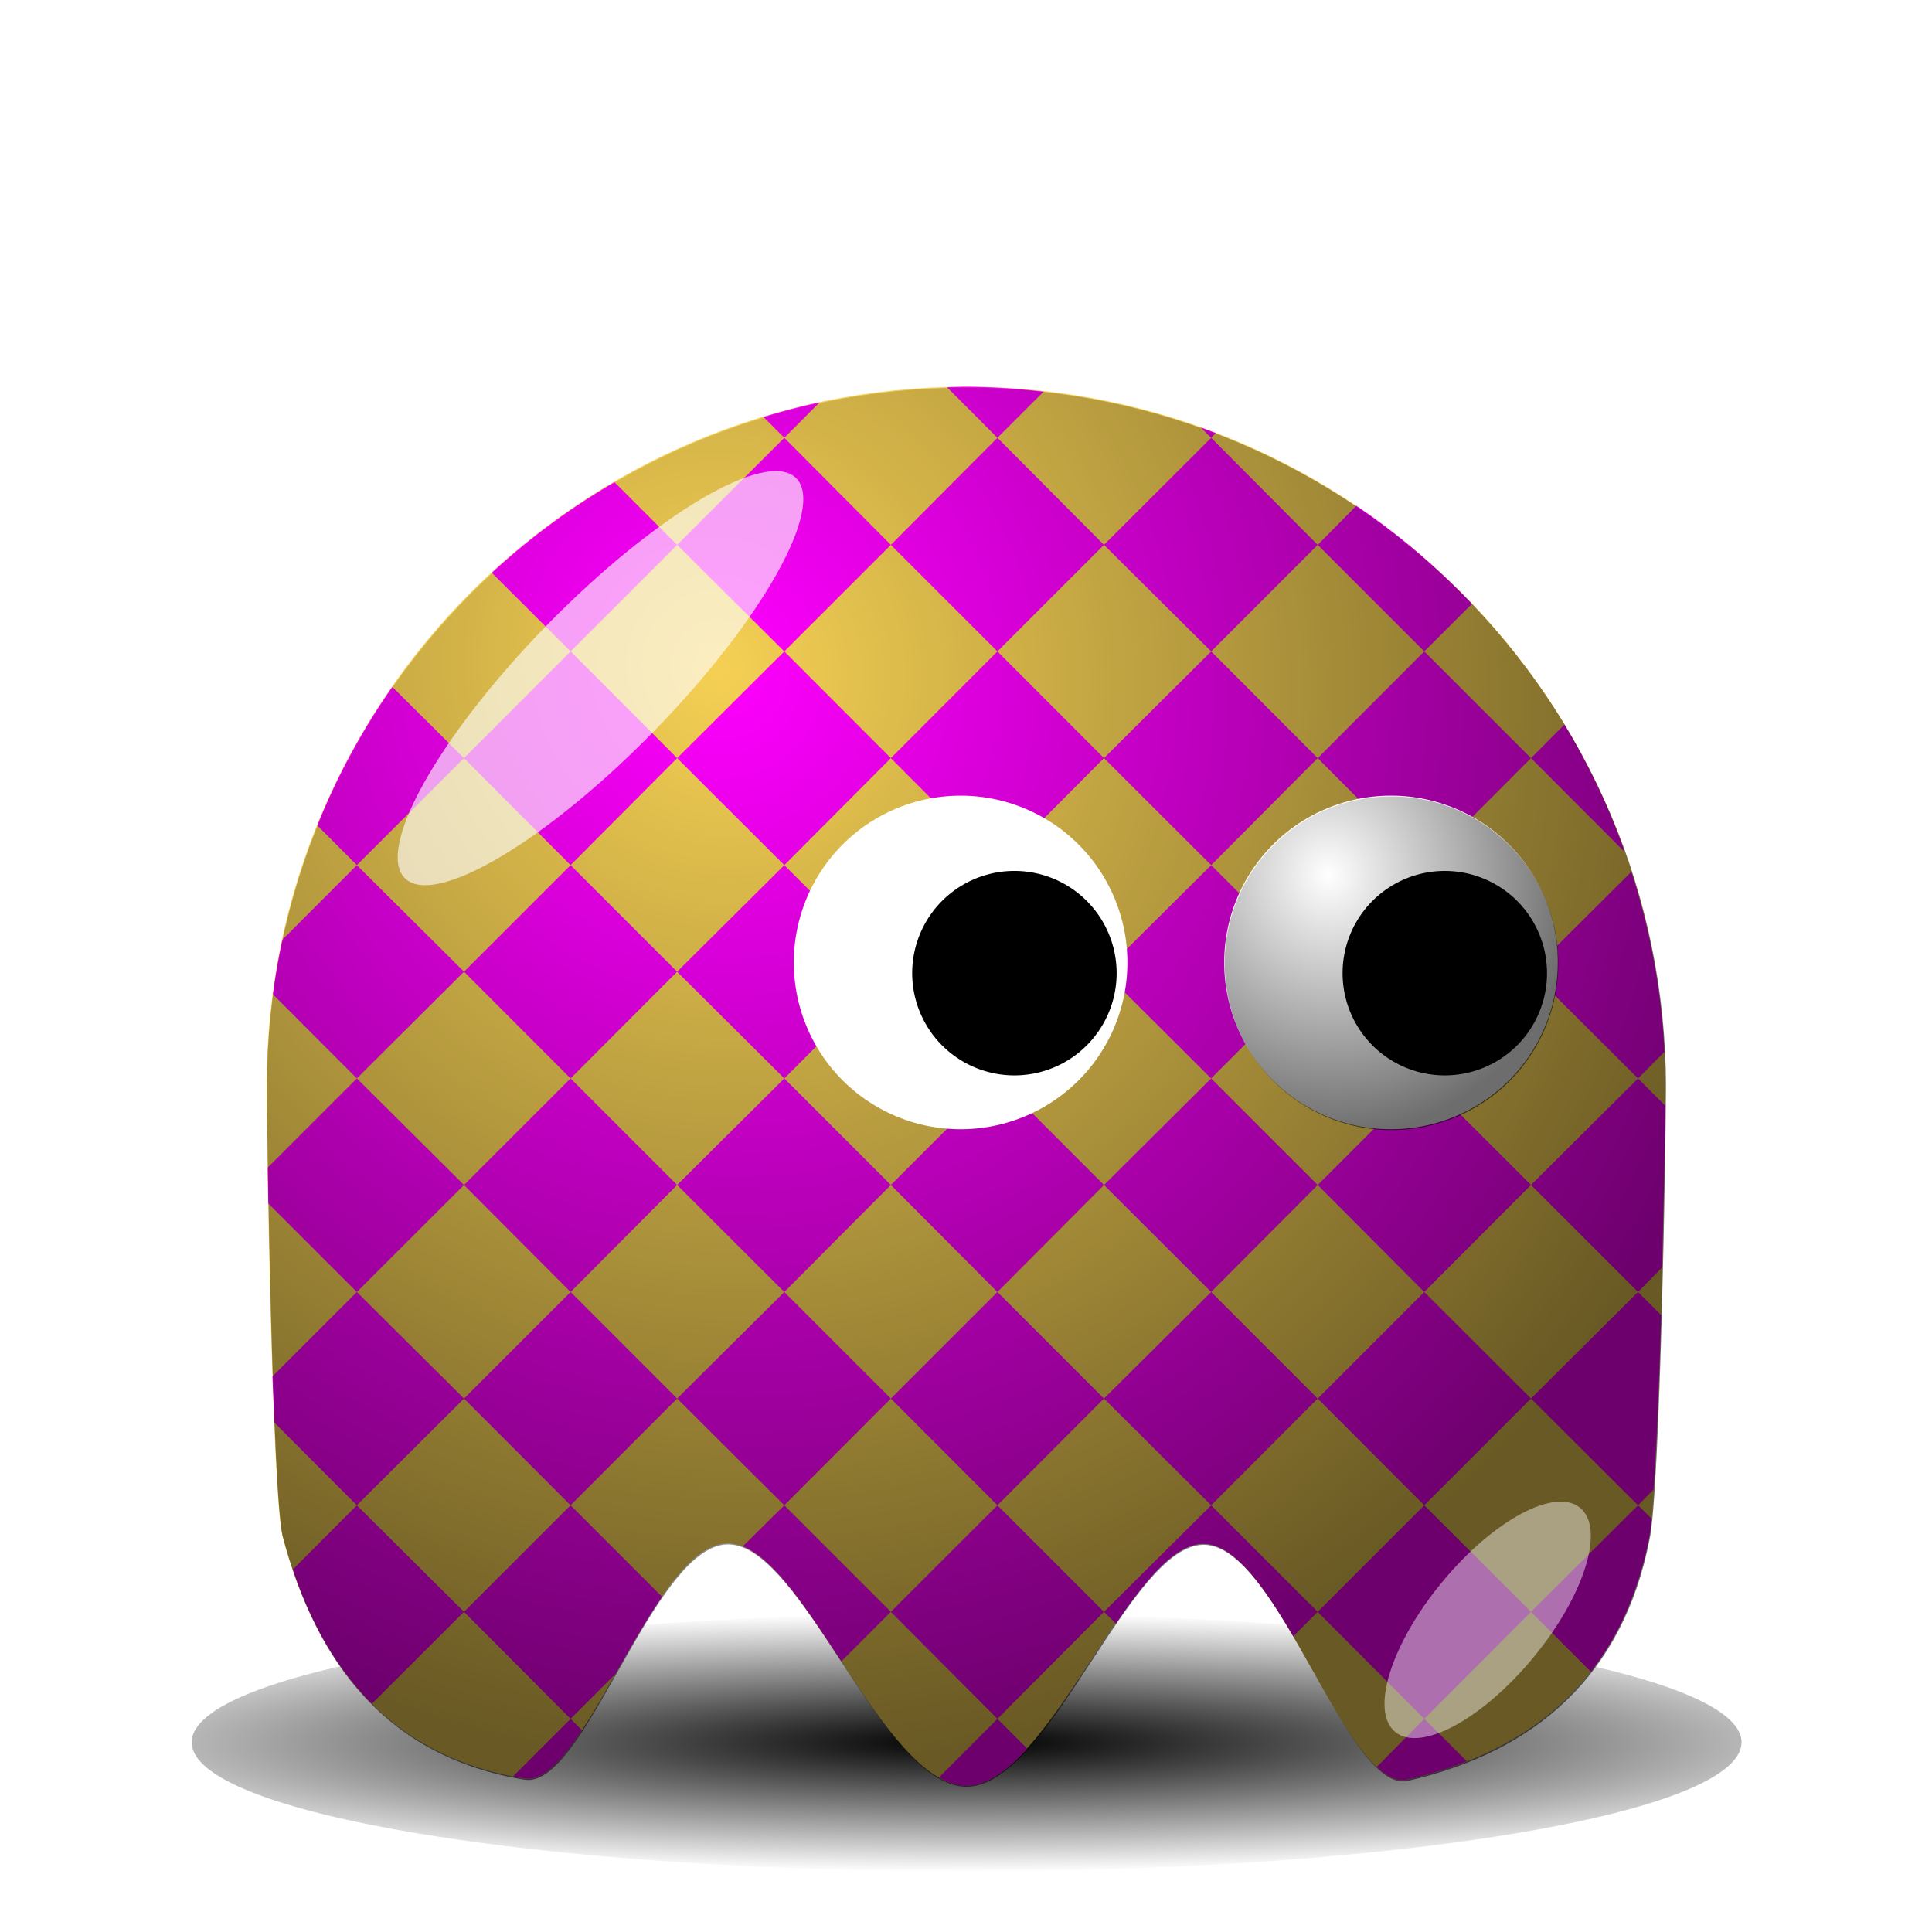 <svg xmlns="http://www.w3.org/2000/svg" xmlns:xlink="http://www.w3.org/1999/xlink" viewBox="0 0 128 128" version="1.0"><defs><radialGradient id="c" gradientUnits="userSpaceOnUse" cy="506.35" cx="210.89" gradientTransform="matrix(1.403 0 0 .206 -89.845 403.11)" r="68"><stop offset="0"/><stop offset="1" stop-opacity="0"/></radialGradient><radialGradient id="d" xlink:href="#a" gradientUnits="userSpaceOnUse" cy="497.96" cx="216.99" gradientTransform="matrix(.716 1.413 -1.354 .686 735.84 -155.77)" r="65"/><radialGradient id="e" xlink:href="#a" gradientUnits="userSpaceOnUse" cy="409.86" cx="233.5" gradientTransform="matrix(.387 1.516 -1.423 .363 726.51 -93.107)" r="15.5"/><filter id="f" height="1.682" width="1.696" y="-.341" x="-.348"><feGaussianBlur stdDeviation="5.465"/></filter><filter id="g" height="1.907" width="2.039" y="-.453" x="-.52"><feGaussianBlur stdDeviation="4.151"/></filter><filter id="b" height="1.68" width="1.14" y="-.34" x="-.07"><feGaussianBlur stdDeviation="3.968"/></filter><linearGradient id="a"><stop offset="0" stop-opacity="0"/><stop offset="1" stop-opacity=".572"/></linearGradient></defs><path transform="matrix(.755 0 0 .611 -91.49 -194.566)" d="M274 507.36c0 7.73-30.46 14-68 14s-68-6.27-68-14 30.46-14 68-14 68 6.27 68 14z" filter="url(#b)" fill="url(#c)"/><path d="M110.336 71.962c0 3.457-.377 26.775-1.097 30.019-1.761 8.882-7.471 13.993-16.047 15.94-3.985.74-8.519-15.555-13.438-15.648S69.532 118.298 64 118.298c-5.56 0-10.886-16.125-15.826-16.054-4.94.079-9.488 16.354-13.48 15.584-9.04-1.497-13.773-7.685-15.997-16.14-.677-3.15-1.034-26.376-1.034-29.726 0-25.578 20.76-46.337 46.337-46.337s46.336 20.759 46.336 46.337z" fill="#f5d054"/><path d="M63.992 25.627c-.42 0-.83.02-1.25.03l3.34 3.35 3.06-3.06c-1.68-.19-3.41-.32-5.15-.32zm2.09 3.38l-7.06 7.09 7.06 7.06 7.06-7.06-7.06-7.09zm7.06 7.09l7.1 7.06 7.06-7.06-7.06-7.09-7.1 7.09zm7.1-7.09l.31-.32c-.33-.12-.66-.25-1-.37l.69.69zm7.06 7.09l7.06 7.06 3.16-3.15c-2.31-2.42-4.87-4.62-7.66-6.5l-2.56 2.59zm7.06 7.06l-7.06 7.07 7.06 7.09 7.07-7.09-7.07-7.07zm7.07 7.07l6.21 6.22a45.336 45.336 0 00-4-8.44l-2.21 2.22zm-7.07 7.09l-7.06 7.06 7.06 7.071 7.07-7.07-7.07-7.06zm7.07 7.06l7.09 7.071 1.75-1.76c-.2-4.14-.97-8.15-2.19-11.93l-6.65 6.62zm7.09 7.071l-7.09 7.06 7.09 7.09 1.59-1.62c.12-4.73.21-8.71.22-10.72l-1.81-1.81zm0 14.15l-7.09 7.06 7.09 7.07 1.03-1.04c.2-2.92.38-7.16.5-11.56l-1.53-1.53zm0 14.13l-7.09 7.06 3.97 3.97c1.84-2.37 3.14-5.29 3.84-8.78.06-.29.13-.77.19-1.35l-.91-.9zm-7.09 7.06l-7.07-7.06-7.06 7.06 7.06 7.09 7.07-7.09zm-7.07 7.09l-3.15 3.19c.68.64 1.35.97 2 .84 1.41-.32 2.72-.72 3.97-1.22l-2.82-2.81zm-7.06-7.09l-7.06-7.06-7.1 7.06.79.78c2-2.93 3.94-5.32 5.84-5.28 2.04.04 4.01 2.88 5.91 6.12l1.62-1.62zm-14.16 0l-7.06-7.06-7.06 7.06 7.06 7.09 7.06-7.09zm-7.06 7.09l-3.87 3.88c.6.34 1.17.56 1.78.56 1.36 0 2.73-1 4.06-2.47l-1.97-1.97zm-7.06-7.09l-7.06-7.06-2.75 2.72c2.11.84 4.29 4.21 6.53 7.62l3.28-3.28zm-7.06-7.06l7.06-7.07-7.06-7.06-7.1 7.06 7.1 7.07zm-7.1-7.07l-7.06-7.06-7.06 7.06 7.06 7.07 7.06-7.07zm-7.06 7.07l-7.06 7.06 7.06 7.09 2.97-2.97c1.01-1.78 2.04-3.59 3.09-5.12l-6.06-6.06zm0 14.15l-3.81 3.81c.24.05.47.09.72.13 1.23.24 2.5-1.15 3.84-3.19l-.75-.75zm-7.06-7.09l-7.1-7.06-4.24 4.25c1.18 3.51 2.88 6.55 5.24 8.9l6.1-6.09zm-7.1-7.06l7.1-7.07-7.1-7.06-5.59 5.59c.04 1.09.09 2.07.13 3.07l5.46 5.47zm0-14.13l7.1-7.09-7.1-7.06-5.9 5.9.03 2.38 5.87 5.87zm0-14.15l7.1-7.07-7.1-7.06-4.93 4.94c-.26 1.19-.47 2.4-.63 3.62l5.56 5.57zm0-14.13l7.1-7.09-4.75-4.72a45.672 45.672 0 00-4.97 9.18l2.62 2.63zm7.1-7.09l7.06 7.09 7.06-7.09-7.06-7.07-7.06 7.07zm7.06-7.07l7.06-7.06-4.15-4.15a46.01 46.01 0 00-8.13 6l5.22 5.21zm7.06-7.06l7.1 7.06 7.06-7.06-7.06-7.09-7.1 7.09zm7.1-7.09l2.34-2.35c-1.26.27-2.5.6-3.72.97l1.38 1.38zm0 14.15l-7.1 7.07 7.1 7.09 7.06-7.09-7.06-7.07zm7.06 7.07l7.06 7.09 7.06-7.09-7.06-7.07-7.06 7.07zm14.12 0l7.1 7.09 7.06-7.09-7.06-7.07-7.1 7.07zm7.1 7.09l-7.1 7.06 7.1 7.07 7.06-7.07-7.06-7.06zm0 14.13l-7.1 7.06 7.1 7.09 7.06-7.09-7.06-7.06zm7.06 7.06l7.06 7.09 7.07-7.09-7.07-7.06-7.06 7.06zm7.06 7.09l-7.06 7.06 7.06 7.07 7.07-7.07-7.07-7.06zm-7.06 7.06l-7.06-7.06-7.1 7.06 7.1 7.07 7.06-7.07zm-14.16 0l-7.06-7.06-7.06 7.06 7.06 7.07 7.06-7.07zm-7.06-7.06l7.06-7.09-7.06-7.06-7.06 7.06 7.06 7.09zm-7.06-7.09l-7.06-7.06-7.1 7.06 7.1 7.09 7.06-7.09zm-14.16 0l-7.06-7.06-7.06 7.06 7.06 7.09 7.06-7.09zm-7.06-7.06l7.06-7.07-7.06-7.06-7.06 7.06 7.06 7.07zm7.06-7.07l7.1 7.07 7.06-7.07-7.06-7.06-7.1 7.06zm14.16 0l7.06 7.07 7.06-7.07-7.06-7.06-7.06 7.06z" fill="#f0f"/><path transform="translate(-107.089 -306.829) scale(.713)" d="M305 531.36c0 4.85-.53 37.56-1.54 42.11-2.47 12.46-10.48 19.63-22.51 22.36-5.59 1.04-11.95-21.82-18.85-21.95s-14.34 22.48-22.1 22.48c-7.8 0-15.27-22.62-22.2-22.52-6.93.11-13.31 22.94-18.91 21.86-12.68-2.1-19.32-10.78-22.44-22.64-.95-4.42-1.45-37-1.45-41.7 0-35.88 29.12-65 65-65s65 29.12 65 65z" fill="url(#d)"/><path d="M103.208 63.764a11.05 11.05 0 11-22.1 0 11.05 11.05 0 1122.1 0z" fill="#fff"/><path d="M255 417.86a15.5 15.5 0 11-31 0 15.5 15.5 0 1131 0z" transform="translate(-78.574 -234.116) scale(.713)" fill="url(#e)"/><path d="M102.494 64.474a6.772 6.772 0 11-13.544 0 6.772 6.772 0 1113.544 0z"/><path d="M74.693 63.764a11.05 11.05 0 11-22.1 0 11.05 11.05 0 1122.1 0z" fill="#fff"/><path d="M255 417.86a15.5 15.5 0 11-31 0 15.5 15.5 0 1131 0z" transform="translate(-107.089 -234.116) scale(.713)" fill="url(#e)"/><path d="M73.98 64.474a6.772 6.772 0 11-13.545 0 6.772 6.772 0 1113.545 0z"/><path d="M180.01 413.25c-10.03 10.27-20.41 16.42-23.17 13.72-2.77-2.7 3.13-13.23 13.15-23.5 10.03-10.27 20.41-16.41 23.17-13.71 2.77 2.7-3.13 13.22-13.15 23.49z" filter="url(#f)" fill-opacity=".627" fill="#fff" transform="translate(-84.99 -246.235) scale(.713)"/><path transform="rotate(39.533 489.266 115.25) scale(.713)" d="M262 501.86c0 7.45-2.46 13.5-5.5 13.5s-5.5-6.05-5.5-13.5 2.46-13.5 5.5-13.5 5.5 6.05 5.5 13.5z" filter="url(#g)" fill-opacity=".434" fill="#fff"/></svg>